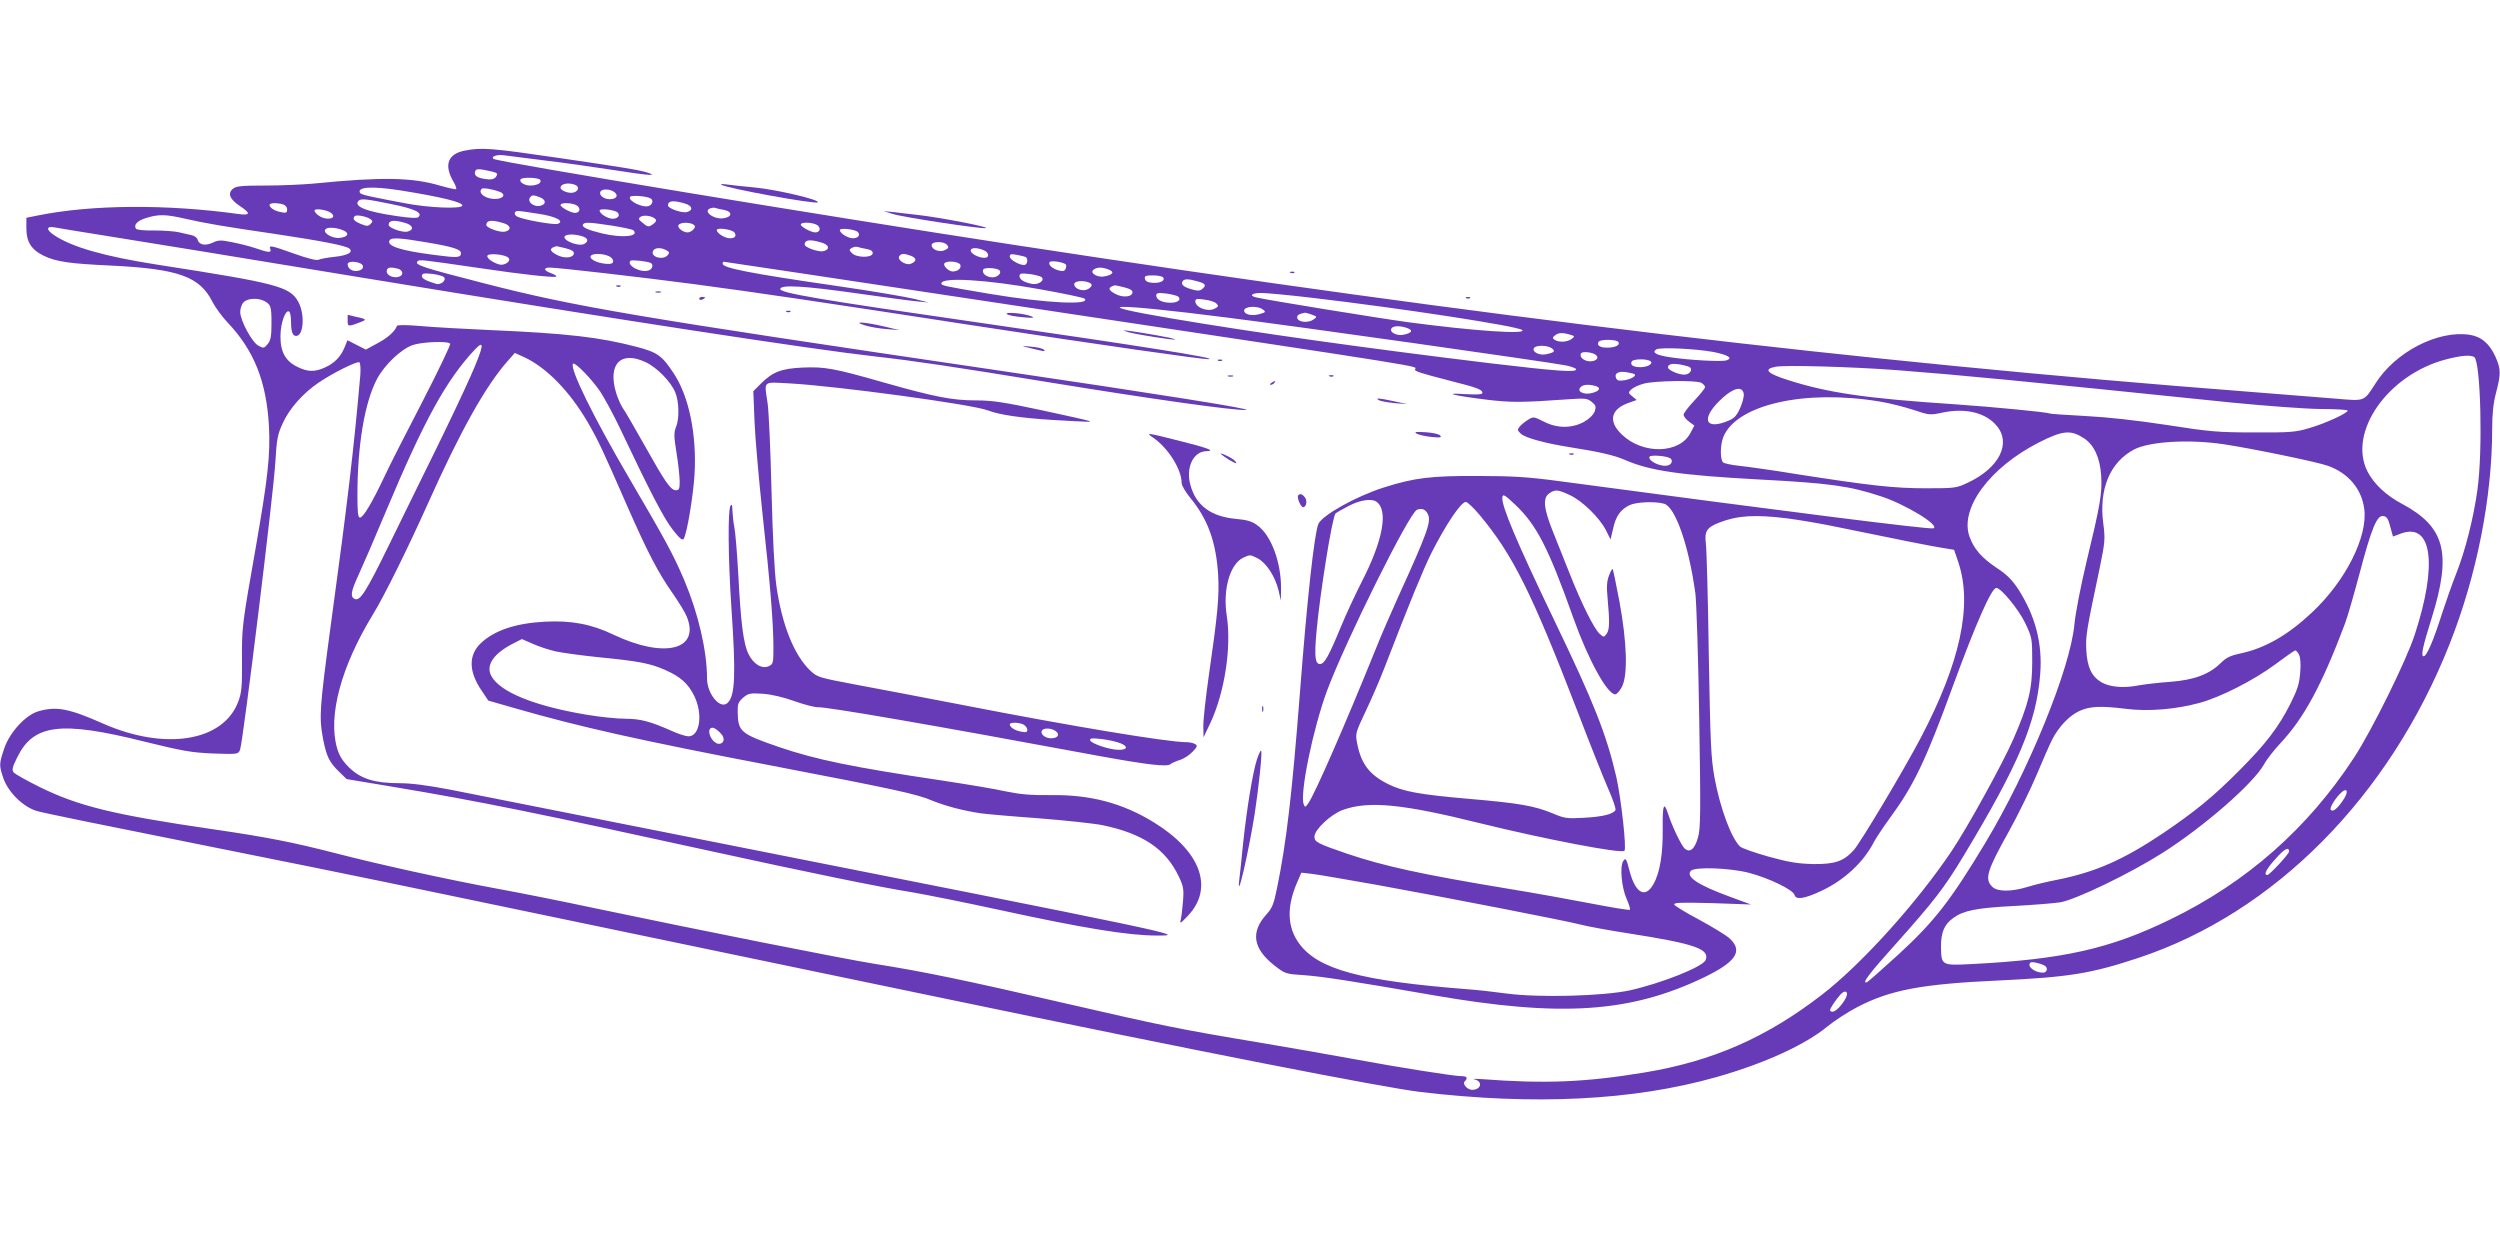 <?xml version="1.0" standalone="no"?>
<!DOCTYPE svg PUBLIC "-//W3C//DTD SVG 20010904//EN"
 "http://www.w3.org/TR/2001/REC-SVG-20010904/DTD/svg10.dtd">
<svg version="1.0" xmlns="http://www.w3.org/2000/svg"
 width="1280pt" height="640pt" viewBox="0 0 1280 640"
 preserveAspectRatio="xMidYMid meet">
<g transform="translate(0,640) scale(0.1,-0.1)"
fill="#673ab7" stroke="none">
<path d="M2380 5629 c-87 -17 -108 -73 -59 -158 11 -18 17 -36 15 -39 -3 -3
-39 5 -81 17 -145 43 -297 46 -650 11 -55 -5 -166 -10 -246 -10 -125 0 -150
-3 -167 -17 -28 -24 -15 -54 38 -89 54 -36 52 -48 -7 -40 -367 51 -751 49
-1028 -7 l-60 -12 0 -55 c0 -68 26 -109 88 -139 64 -31 131 -41 350 -51 341
-17 449 -56 514 -184 14 -28 49 -76 78 -107 136 -143 199 -302 212 -530 8
-147 -6 -269 -67 -619 -71 -402 -72 -411 -71 -582 1 -134 -2 -165 -19 -210
-76 -205 -376 -253 -694 -112 -174 77 -238 89 -330 62 -65 -19 -146 -107 -174
-189 -27 -80 -27 -87 -5 -153 26 -74 103 -149 174 -169 30 -9 362 -77 739
-152 377 -75 984 -198 1350 -275 1889 -394 2185 -455 2545 -530 1306 -272
2251 -457 2448 -481 583 -69 1090 -44 1514 76 247 70 455 165 570 260 37 30
106 75 153 99 169 88 330 118 725 136 359 17 471 35 715 116 696 231 1284 826
1593 1609 138 350 217 748 217 1100 0 77 6 133 20 185 25 97 25 118 -3 183
-30 67 -73 104 -133 113 -163 24 -380 -88 -482 -250 -60 -93 -51 -90 -204 -77
-73 6 -277 22 -453 36 -1985 153 -3893 380 -6305 750 -1007 154 -2645 425
-2672 441 -18 12 16 24 52 19 19 -3 112 -14 205 -26 94 -11 255 -34 359 -50
184 -29 237 -32 159 -9 -41 11 -112 23 -433 70 -355 52 -402 56 -490 39z m161
-115 c6 -3 5 -11 -3 -21 -9 -11 -24 -14 -51 -10 -45 6 -62 19 -54 40 4 12 15
13 52 6 25 -5 51 -11 56 -15z m225 -35 c9 -15 -15 -29 -52 -29 -31 0 -60 21
-47 33 11 11 91 8 99 -4z m178 -25 c24 -9 19 -33 -8 -40 -24 -6 -66 10 -66 25
0 20 39 28 74 15z m-899 -28 c214 -34 328 -62 322 -79 -6 -18 -175 -11 -297
13 -58 11 -131 25 -163 32 -32 6 -60 15 -63 19 -19 32 57 37 201 15z m513 -8
c31 -11 23 -32 -12 -36 -51 -6 -103 27 -80 51 7 7 55 -1 92 -15z m587 -1 c24
-18 11 -37 -24 -37 -31 0 -57 23 -46 40 9 14 48 13 70 -3z m-381 -27 c32 -12
34 -36 4 -43 -37 -10 -74 23 -51 46 9 9 17 9 47 -3z m567 -6 c16 -9 10 -32
-10 -39 -32 -10 -107 27 -95 47 6 10 86 4 105 -8z m-1327 -29 c119 -24 161
-44 139 -66 -7 -7 -40 -6 -114 5 -157 23 -222 50 -192 79 11 11 42 8 167 -18z
m1499 4 c42 -11 49 -36 13 -45 -25 -6 -96 19 -96 34 0 24 25 28 83 11z m-2055
-5 c13 -4 22 -14 22 -26 0 -18 -5 -20 -32 -14 -33 6 -58 23 -58 37 0 10 34 12
68 3z m1507 -7 c20 -15 13 -37 -11 -37 -21 0 -74 29 -74 40 0 15 63 12 85 -3z
m753 -22 c46 -9 40 -39 -9 -43 -44 -4 -94 31 -69 48 8 5 22 8 30 6 8 -3 30 -8
48 -11z m-2012 -16 c34 -28 -25 -41 -64 -13 -12 8 -22 20 -22 26 0 13 66 4 86
-13z m1466 3 c15 -15 1 -32 -25 -32 -26 0 -67 26 -67 42 0 13 78 4 92 -10z
m-409 -6 c91 -13 140 -38 103 -52 -19 -7 -177 21 -208 37 -19 10 -16 29 5 29
7 0 52 -6 100 -14z m-1804 -26 c101 -23 193 -39 467 -79 234 -35 354 -59 372
-73 23 -19 -7 -36 -76 -43 -37 -4 -74 -11 -81 -15 -9 -5 -58 7 -124 31 -121
43 -132 45 -123 24 7 -20 -9 -19 -75 4 -30 10 -84 24 -121 31 -58 12 -70 11
-98 -2 -38 -18 -71 -12 -78 14 -2 10 -16 21 -31 24 -14 3 -44 10 -66 15 -22 5
-79 9 -127 9 -47 -1 -89 3 -92 9 -13 20 8 42 53 55 63 20 100 19 200 -4z m949
-3 c11 -8 10 -13 -1 -24 -12 -12 -19 -12 -51 1 -35 15 -43 26 -29 40 9 8 64
-3 81 -17z m1457 2 c7 -7 4 -15 -9 -25 -25 -18 -29 -18 -57 6 -21 17 -22 21
-9 30 16 11 59 5 75 -11z m-1282 -20 c42 -11 49 -36 13 -45 -25 -6 -96 19 -96
34 0 24 25 28 83 11z m500 0 c42 -11 49 -36 13 -45 -25 -6 -96 19 -96 34 0 24
25 28 83 11z m559 -14 c57 -9 107 -20 111 -24 32 -32 -56 -41 -161 -16 -74 18
-105 32 -97 46 8 12 28 12 147 -6z m417 6 c12 -8 12 -12 2 -25 -8 -9 -21 -16
-30 -16 -25 0 -55 25 -47 38 9 14 55 15 75 3z m636 -4 c20 -15 13 -37 -11 -37
-21 0 -74 29 -74 40 0 15 63 12 85 -3z m-3595 -62 c269 -43 475 -77 1285 -210
1273 -209 2275 -363 2605 -400 198 -22 405 -53 870 -129 538 -88 970 -149
1030 -145 45 3 -459 83 -1280 204 -1845 272 -2149 323 -2616 443 -320 82 -364
96 -346 114 10 10 11 10 327 -36 216 -32 376 -49 383 -42 3 3 -9 11 -26 17
-38 13 -42 29 -8 29 42 0 469 -49 741 -85 331 -44 647 -91 1420 -210 640 -98
1183 -176 1213 -174 54 4 -344 67 -1188 189 -801 115 -1005 150 -1005 170 0
24 126 16 400 -23 132 -19 267 -37 300 -40 l60 -6 -75 19 c-41 10 -217 40
-390 65 -455 66 -590 93 -590 115 0 6 2 10 5 10 5 0 415 -62 1735 -261 1896
-285 1815 -273 1805 -289 -6 -10 22 -19 185 -61 135 -34 160 -44 160 -61 0 -8
-27 -9 -88 -6 -120 8 -63 -7 107 -28 132 -16 181 -15 426 2 81 6 93 4 115 -14
21 -17 23 -24 15 -48 -7 -18 -27 -38 -55 -54 -63 -34 -138 -34 -207 2 -50 25
-52 26 -79 9 -16 -10 -35 -25 -43 -35 -13 -15 -12 -20 5 -36 20 -21 126 -50
254 -70 146 -23 226 -41 280 -65 129 -56 284 -78 687 -100 363 -19 462 -33
623 -86 126 -41 305 -150 269 -164 -19 -7 -724 82 -1919 242 -157 21 -237 26
-415 26 -238 1 -323 -9 -480 -59 -142 -45 -317 -143 -335 -187 -21 -50 -58
-388 -95 -872 -40 -513 -69 -761 -116 -989 -17 -85 -25 -105 -55 -138 -82 -91
-69 -175 42 -262 54 -42 57 -43 152 -49 88 -6 251 -31 657 -102 656 -114 1011
-91 1390 91 163 79 200 134 132 198 -18 17 -89 60 -157 97 -68 36 -126 71
-128 78 -3 10 36 11 194 7 l199 -7 -106 39 c-167 61 -231 104 -201 134 21 21
202 14 297 -11 103 -27 226 -87 233 -113 7 -27 51 -20 140 22 115 54 215 147
267 250 10 19 46 73 80 120 124 169 184 294 323 675 119 325 199 505 223 505
24 0 114 -109 148 -180 35 -74 36 -77 36 -200 0 -140 -19 -215 -96 -393 -54
-124 -235 -453 -317 -575 -178 -265 -462 -580 -665 -736 -284 -219 -558 -339
-906 -397 -303 -50 -508 -59 -836 -34 -33 2 -50 2 -37 -1 45 -10 37 -53 -10
-54 -25 0 -52 30 -39 43 18 18 13 27 -16 27 -39 0 -328 46 -543 86 -102 19
-320 57 -485 85 -421 70 -502 87 -1010 204 -497 115 -719 161 -960 199 -159
25 -907 174 -1440 286 -154 33 -379 78 -500 100 -260 48 -609 125 -825 181
-217 56 -358 84 -635 124 -500 73 -682 117 -881 215 -67 33 -127 67 -134 75
-10 13 -7 27 19 79 83 168 222 186 646 80 203 -50 245 -57 357 -62 127 -4 127
-4 137 19 15 36 173 1324 181 1476 7 117 11 138 38 197 35 76 103 152 182 206
73 50 198 112 210 105 5 -3 7 -32 5 -63 -34 -387 -65 -650 -150 -1272 -59
-438 -62 -480 -41 -593 18 -91 32 -120 83 -169 l38 -37 240 -40 c437 -73 741
-135 1630 -330 489 -107 853 -182 1028 -210 70 -12 270 -52 445 -90 427 -93
659 -131 805 -131 154 0 166 -3 -2423 510 -558 111 -1094 217 -1190 236 -120
23 -203 34 -264 34 -127 0 -198 22 -257 79 -35 34 -51 60 -63 100 -48 164 20
418 184 686 57 93 174 329 281 567 167 373 294 599 406 727 l39 44 44 -20
c116 -52 237 -176 331 -338 56 -98 73 -135 200 -425 104 -237 160 -345 236
-452 29 -42 60 -93 68 -112 73 -173 -111 -220 -373 -96 -114 55 -218 74 -352
67 -151 -8 -259 -45 -328 -110 -64 -61 -63 -145 4 -243 l34 -51 143 -41 c323
-93 633 -163 1308 -292 635 -122 742 -145 824 -180 64 -26 153 -50 245 -64 19
-3 150 -15 290 -25 140 -11 291 -27 335 -36 207 -43 324 -122 391 -264 23 -48
26 -64 21 -125 -3 -39 -8 -82 -12 -96 -5 -21 0 -18 37 21 135 143 66 331 -175
479 -160 98 -324 142 -527 139 -104 -1 -157 4 -230 19 -52 12 -203 37 -335 57
-450 67 -638 106 -823 169 -201 69 -213 79 -215 180 -1 42 3 52 28 74 26 22
35 24 99 20 45 -3 105 -17 161 -37 50 -18 104 -32 122 -32 48 2 570 -88 1443
-250 247 -45 344 -56 362 -42 7 6 29 16 49 22 20 6 49 25 65 42 24 25 26 31
14 39 -8 5 -28 10 -45 10 -97 0 -596 83 -1144 190 -196 38 -444 85 -551 105
-191 36 -196 38 -233 73 -82 79 -144 235 -172 433 -10 71 -19 254 -25 490 -5
207 -14 408 -20 445 -17 118 -28 108 113 101 237 -13 933 -107 1014 -138 60
-23 170 -39 330 -49 192 -11 198 -11 192 -6 -2 2 -111 27 -243 55 -196 42
-256 51 -340 51 -121 0 -212 18 -476 93 -251 72 -299 80 -412 75 -107 -5 -152
-22 -212 -82 l-39 -39 6 -151 c3 -83 22 -297 41 -476 40 -363 56 -565 56 -688
0 -77 -2 -83 -24 -93 -35 -16 -79 11 -104 63 -26 53 -39 158 -52 408 -6 107
-15 215 -20 240 -5 25 -9 63 -10 85 0 30 -3 36 -10 25 -14 -22 -12 -273 5
-525 23 -338 19 -446 -19 -483 -37 -38 -106 44 -106 125 0 140 -45 333 -116
501 -56 132 -97 207 -281 521 -184 314 -309 568 -289 589 10 9 93 -76 138
-141 22 -33 67 -116 100 -185 158 -334 230 -472 274 -526 35 -45 49 -55 55
-44 17 30 48 218 55 328 12 204 -28 398 -105 516 -61 93 -84 110 -191 138
-191 50 -357 69 -750 86 -135 6 -297 15 -360 21 -75 6 -116 6 -118 0 -9 -27
-47 -61 -100 -89 l-59 -32 -47 24 -47 24 -15 -37 c-20 -48 -51 -80 -99 -102
-52 -24 -89 -24 -141 2 -63 30 -89 78 -88 159 0 66 26 136 44 125 6 -4 10 -26
10 -50 0 -53 8 -75 26 -75 39 0 46 112 11 175 -43 78 -110 95 -722 190 -269
42 -435 89 -528 151 -41 27 -41 48 1 40 15 -3 155 -26 312 -51z m1173 33 c28
-14 15 -33 -25 -36 -42 -4 -93 31 -68 47 15 10 63 4 93 -11z m1998 -9 c11 -18
2 -29 -24 -29 -26 0 -67 26 -67 42 0 15 81 3 91 -13z m631 3 c15 -15 1 -32
-25 -32 -26 0 -67 26 -67 42 0 13 78 4 92 -10z m-1413 -21 c32 -9 37 -27 12
-40 -25 -14 -101 13 -101 35 0 15 45 18 89 5z m-794 -32 c136 -23 175 -36 175
-55 0 -24 -18 -25 -138 -9 -173 22 -245 46 -227 75 9 15 56 12 190 -11z m2018
0 c42 -11 49 -36 13 -45 -25 -6 -96 19 -96 34 0 24 25 28 83 11z m646 -13 c10
-12 8 -17 -10 -26 -26 -14 -69 1 -69 25 0 20 63 21 79 1z m-1953 -17 c33 -9
44 -16 42 -28 -4 -22 -50 -26 -87 -6 -39 20 -40 35 -3 44 2 1 23 -4 48 -10z
m1542 -4 c24 -5 32 -12 30 -23 -5 -23 -83 -22 -106 2 -15 15 -15 18 -2 26 8 5
22 8 30 6 8 -3 30 -8 48 -11z m-1027 -6 c16 -8 18 -13 8 -25 -23 -28 -88 -11
-76 20 7 18 39 21 68 5z m1623 1 c30 -11 35 -40 6 -40 -29 0 -70 21 -70 37 0
15 28 17 64 3z m-2431 -40 c17 -16 -20 -42 -47 -34 -36 10 -67 34 -60 46 8 13
92 5 107 -12z m511 10 c29 -11 35 -39 9 -41 -50 -3 -110 22 -98 41 8 13 57 13
89 0z m1551 0 c30 -12 29 -29 -3 -41 -25 -9 -70 21 -58 39 9 15 27 15 61 2z
m587 -6 c11 -7 10 -32 -2 -39 -16 -10 -80 23 -80 41 0 13 6 15 37 9 21 -4 41
-9 45 -11z m-1919 -31 c14 -9 7 -32 -13 -38 -41 -13 -114 27 -92 50 7 6 90 -3
105 -12z m2124 -7 c3 -3 3 -13 -1 -22 -5 -12 -13 -14 -34 -9 -32 8 -57 29 -48
43 6 10 71 0 83 -12z m-3599 -8 c2 -12 -5 -19 -22 -24 -29 -7 -56 9 -56 33 0
22 74 13 78 -9z m3059 6 c6 -17 -12 -34 -39 -34 -20 0 -50 28 -43 41 10 16 75
11 82 -7z m-2879 -20 c25 -7 30 -32 7 -40 -27 -11 -65 5 -65 26 0 21 16 25 58
14z m3079 -8 c14 -13 -9 -36 -35 -36 -32 0 -58 22 -47 41 7 11 71 7 82 -5z
m559 4 c32 -12 23 -27 -21 -35 -38 -8 -79 19 -55 35 19 13 42 13 76 0z m-3403
-39 c15 -16 -17 -42 -41 -34 -53 16 -72 27 -72 40 0 13 10 15 51 11 27 -3 56
-11 62 -17z m3061 -1 c17 -17 -21 -41 -53 -33 -41 9 -61 22 -61 40 0 13 8 15
52 10 28 -4 56 -11 62 -17z m622 -1 c10 -17 -17 -30 -56 -27 -24 2 -36 8 -38
21 -3 14 4 17 42 17 25 0 48 -5 52 -11z m-637 -59 c124 -22 229 -44 234 -49
35 -35 -201 -23 -483 24 -243 41 -250 43 -250 54 0 33 226 20 499 -29z m814
39 c40 -11 45 -20 22 -39 -12 -10 -24 -10 -55 -1 -42 12 -55 25 -45 41 8 13
30 13 78 -1z m-559 -5 c22 -8 20 -21 -5 -35 -26 -13 -69 2 -69 26 0 16 43 21
74 9z m182 -25 c33 -9 44 -16 42 -28 -4 -22 -50 -26 -87 -6 -39 20 -40 35 -3
44 2 1 23 -4 48 -10z m277 -48 c16 -16 -3 -31 -39 -31 -43 0 -74 15 -74 37 0
13 8 15 52 10 28 -4 56 -11 61 -16z m687 -6 c452 -53 1054 -145 1074 -165 23
-23 -252 -4 -582 40 -141 19 -733 115 -779 127 -40 9 -25 23 25 23 26 0 144
-11 262 -25z m-5367 -16 c34 -18 37 -28 37 -115 0 -66 -4 -86 -19 -105 -19
-23 -21 -23 -48 -9 -33 18 -93 129 -93 173 0 17 7 39 17 49 18 21 73 24 106 7z
m4875 -13 c12 -12 11 -16 -8 -26 -36 -19 -100 5 -100 38 0 12 9 14 47 8 26 -3
54 -12 61 -20z m47 -71 c362 -45 1644 -227 1743 -246 28 -6 52 -15 52 -20 0
-17 -101 -9 -439 31 -628 76 -1207 157 -1636 230 -447 76 -301 79 280 5z m190
41 c18 -13 17 -15 -19 -25 -39 -10 -76 -1 -76 19 0 22 68 26 95 6z m252 -27
c27 -10 28 -11 8 -25 -26 -19 -79 -14 -83 8 -3 14 8 21 40 27 4 0 19 -4 35
-10z m489 -69 c31 -12 23 -25 -21 -34 -34 -7 -73 14 -61 32 9 15 46 15 82 2z
m844 -37 c12 -4 12 -7 -4 -19 -23 -16 -64 -18 -86 -4 -13 9 -12 12 4 25 18 13
41 13 86 -2z m236 -34 c10 -16 -15 -29 -58 -29 -37 0 -54 12 -43 30 8 14 92
13 101 -1z m-5981 -9 c3 -5 -61 -139 -143 -298 -82 -158 -171 -332 -196 -387
-59 -125 -106 -205 -123 -205 -10 0 -13 27 -13 113 0 258 37 478 101 598 39
72 122 151 181 172 49 17 184 22 193 7z m105 -165 c-34 -77 -117 -252 -185
-390 -67 -137 -173 -351 -233 -475 -117 -239 -148 -288 -175 -277 -25 10 -21
38 19 124 20 43 83 189 140 325 196 467 308 671 455 828 52 55 47 20 -21 -135z
m5535 142 c20 -15 14 -22 -30 -31 -34 -7 -73 13 -61 32 10 16 68 15 91 -1z
m827 -19 c76 -15 103 -32 67 -43 -25 -8 -191 1 -289 16 -71 11 -94 24 -70 40
19 12 199 4 292 -13z m-599 -17 c15 -15 -2 -31 -32 -31 -31 0 -57 23 -46 41 8
12 63 5 78 -10z m4495 -9 c33 -22 45 -481 16 -683 -20 -144 -63 -313 -109
-428 -20 -50 -52 -142 -72 -203 -43 -136 -78 -218 -94 -218 -15 0 -6 45 41
195 104 333 69 467 -151 585 -82 43 -144 102 -177 165 -103 201 103 497 402
575 77 20 124 24 144 12z m-9363 -26 c57 -26 129 -99 152 -154 20 -46 22 -137
4 -179 -11 -27 -11 -47 3 -133 9 -55 16 -121 16 -145 0 -38 -3 -45 -19 -45
-27 0 -54 39 -161 230 -51 91 -101 177 -112 192 -10 15 -25 49 -33 75 -45 148
22 219 150 159z m5139 8 c28 -11 -2 -34 -45 -34 -38 0 -55 12 -44 30 7 11 64
14 89 4z m199 -30 c27 -8 16 -38 -15 -42 -27 -3 -88 22 -88 37 0 22 37 24 103
5z m1067 -19 c346 -27 578 -49 1725 -167 165 -16 364 -31 442 -32 79 0 143 -4
143 -8 0 -14 -117 -67 -197 -90 -70 -21 -99 -23 -283 -22 -185 0 -228 4 -445
38 -158 24 -301 40 -417 46 -98 5 -181 11 -185 13 -11 7 -295 34 -483 47 -457
30 -652 59 -855 124 -108 34 -128 56 -65 68 50 10 391 0 620 -17z m-1341 -21
c10 -9 -17 -25 -52 -31 -29 -4 -38 -2 -43 12 -10 24 14 37 56 29 19 -3 37 -8
39 -10z m342 -44 c10 -6 19 -16 19 -22 0 -6 -25 -37 -55 -69 -30 -32 -55 -64
-55 -72 0 -9 12 -24 28 -36 l27 -20 -20 -38 c-56 -107 -244 -111 -351 -8 -73
69 -57 133 42 165 l34 12 -22 18 c-22 18 -22 20 -6 36 9 9 38 23 65 30 58 15
267 18 294 4z m-543 -16 c31 -9 23 -26 -16 -36 -41 -11 -79 6 -61 28 12 15 39
18 77 8z m760 -41 c2 -12 -6 -44 -18 -71 -17 -39 -30 -53 -58 -65 -128 -55
-146 14 -31 117 58 52 101 60 107 19z m697 -39 c50 -8 127 -28 173 -43 80 -27
85 -27 150 -13 117 24 219 -1 275 -68 76 -90 13 -216 -147 -291 -59 -28 -65
-29 -216 -29 -164 0 -287 14 -665 73 -121 20 -251 38 -290 42 -38 4 -76 12
-82 17 -17 14 -16 91 1 132 69 165 418 244 801 180z m1045 -188 c52 -34 82
-100 88 -191 6 -90 -5 -151 -74 -437 -31 -130 -58 -269 -63 -325 -21 -226
-234 -749 -457 -1120 -177 -294 -261 -402 -444 -570 -83 -76 -156 -140 -161
-142 -30 -10 9 42 143 191 200 224 252 291 351 455 284 471 374 685 393 934
12 154 -25 295 -111 430 -33 50 -59 77 -113 112 -77 52 -115 96 -138 159 -52
145 104 355 356 483 122 62 163 65 230 21z m718 -31 c141 -21 480 -91 531
-110 104 -37 173 -118 186 -221 19 -142 -97 -371 -269 -531 -122 -115 -240
-182 -362 -208 -52 -11 -75 -21 -103 -49 -60 -59 -138 -88 -260 -97 -58 -4
-133 -13 -166 -19 -72 -14 -144 -8 -186 17 -50 30 -72 76 -77 162 -4 77 0 98
68 421 28 135 29 151 19 228 -24 177 34 316 158 381 80 41 283 53 461 26z
m-2837 -71 c16 -10 9 -32 -12 -37 -36 -10 -105 25 -93 45 6 10 86 4 105 -8z
m-513 -189 c64 -30 151 -115 184 -179 l24 -48 13 55 c14 65 38 98 85 121 35
16 129 20 176 7 57 -16 126 -211 160 -457 6 -43 15 -331 20 -639 8 -483 7
-567 -6 -612 -17 -62 -43 -82 -70 -56 -18 19 -63 113 -83 175 -22 67 -29 50
-28 -70 2 -132 -14 -230 -47 -288 -42 -76 -93 -48 -123 68 -16 62 -19 67 -31
51 -20 -26 -10 -137 17 -197 12 -27 19 -51 16 -54 -3 -3 -90 11 -193 31 -103
20 -297 55 -432 77 -441 73 -633 115 -823 179 -154 53 -167 60 -167 88 0 35
84 114 145 136 132 48 305 31 703 -68 329 -81 724 -157 739 -141 12 11 -17
268 -41 376 -51 220 -114 380 -321 810 -189 394 -269 582 -263 624 3 18 11 14
67 -39 109 -104 168 -218 297 -580 75 -211 173 -390 214 -390 8 0 24 18 35 40
30 61 25 224 -13 433 -17 90 -33 166 -35 168 -3 3 -11 -12 -19 -33 -11 -29
-13 -57 -7 -118 11 -121 10 -159 -5 -180 -14 -19 -15 -19 -36 0 -28 25 -94
158 -150 300 -24 61 -63 159 -87 218 -50 124 -55 177 -21 201 30 21 44 20 106
-9z m-992 -33 c64 -42 36 -198 -75 -413 -32 -63 -80 -166 -106 -229 -60 -146
-84 -190 -106 -190 -25 0 -30 35 -19 161 17 193 81 594 98 610 4 4 33 21 66
38 56 30 117 40 142 23z m530 -69 c170 -204 266 -397 498 -998 63 -165 135
-346 159 -401 25 -56 42 -106 38 -112 -13 -21 -67 -34 -161 -39 -87 -5 -100
-3 -159 22 -94 39 -172 53 -432 75 -251 22 -335 37 -413 76 -94 47 -137 103
-157 206 -10 52 -10 54 44 168 30 63 74 165 97 225 130 337 197 499 237 580
74 147 153 265 178 265 8 0 40 -30 71 -67z m-266 6 c20 -37 0 -93 -153 -429
-36 -80 -86 -194 -110 -255 -157 -389 -318 -758 -350 -800 -14 -19 -16 -19
-22 -3 -21 54 48 389 120 583 94 252 421 911 460 925 25 9 43 3 55 -21z m1840
-23 c63 -8 180 -28 260 -45 300 -62 487 -99 540 -107 l55 -9 22 -65 c73 -218
10 -512 -194 -900 -86 -164 -309 -537 -342 -573 -52 -57 -96 -72 -206 -71 -81
2 -124 9 -230 38 -71 20 -136 43 -145 51 -45 41 -103 197 -132 355 -18 101
-21 176 -29 630 -4 283 -11 539 -15 568 -8 62 5 82 70 107 93 36 184 41 346
21z m3088 -42 l14 -51 43 16 c157 56 186 -159 69 -517 -43 -133 -220 -492
-312 -632 -236 -361 -549 -637 -937 -826 -311 -152 -552 -206 -1020 -230 -154
-8 -156 -7 -157 88 -1 73 17 116 63 148 52 38 117 51 304 61 99 5 208 14 243
19 81 14 361 149 527 255 213 136 460 352 516 450 15 28 54 77 85 110 121 129
213 300 331 614 13 35 46 150 74 255 61 231 89 299 121 294 18 -2 26 -14 36
-54z m-9394 -639 c33 -7 133 -21 221 -30 206 -20 266 -32 340 -65 80 -35 118
-70 149 -132 46 -93 30 -208 -29 -208 -14 0 -50 12 -82 26 -112 50 -164 64
-241 64 -41 0 -131 9 -201 21 -268 45 -443 117 -486 199 -28 54 11 112 108
163 l49 25 55 -24 c31 -14 83 -31 117 -39z m8927 -17 c7 -13 10 -48 6 -91 -4
-56 -13 -86 -50 -160 -61 -121 -128 -208 -262 -342 -133 -134 -225 -209 -390
-321 -205 -137 -345 -199 -545 -239 -47 -9 -114 -25 -149 -36 -85 -26 -155
-25 -181 1 -40 40 -27 82 87 286 46 83 110 214 142 290 32 76 67 157 79 179
32 63 87 121 137 144 54 25 108 28 238 12 115 -15 257 -3 378 30 108 29 280
117 389 198 52 39 98 71 102 71 4 0 13 -10 19 -22z m-6530 -358 c10 -6 19 -18
19 -27 0 -12 -7 -14 -32 -9 -33 6 -58 23 -58 37 0 12 47 11 71 -1z m-1548 -48
c22 -24 12 -54 -16 -50 -26 4 -53 48 -44 72 8 19 30 11 60 -22z m1712 15 c24
-18 11 -37 -24 -37 -31 0 -57 23 -46 40 9 14 48 13 70 -3z m333 -63 c40 -16
34 -34 -11 -33 -46 0 -140 32 -145 48 -4 11 7 13 59 7 35 -4 78 -14 97 -22z
m6256 -295 c-28 -40 -49 -57 -60 -46 -8 8 14 47 44 80 40 42 52 17 16 -34z
m-274 -259 c0 -12 -100 -120 -111 -120 -21 0 -6 30 42 83 45 51 69 64 69 37z
m-4674 -170 c387 -70 984 -187 1047 -204 29 -8 142 -29 252 -46 332 -52 410
-79 388 -135 -13 -35 -228 -120 -390 -156 -138 -29 -461 -38 -628 -16 -66 9
-156 19 -200 22 -552 43 -767 102 -864 235 -60 83 -64 185 -11 309 l23 53 52
-6 c29 -3 178 -29 331 -56z m3424 -415 c17 -11 11 -35 -10 -35 -44 0 -84 33
-64 52 6 6 55 -5 74 -17z m-1020 -166 c-18 -34 -51 -69 -67 -69 -7 0 -13 3
-13 8 0 10 27 50 53 80 26 28 44 14 27 -19z"/>
<path d="M3158 4933 c7 -3 16 -2 19 1 4 3 -2 6 -13 5 -11 0 -14 -3 -6 -6z"/>
<path d="M3358 4903 c6 -2 18 -2 25 0 6 3 1 5 -13 5 -14 0 -19 -2 -12 -5z"/>
<path d="M3580 4870 c0 -5 7 -7 15 -4 8 4 15 8 15 10 0 2 -7 4 -15 4 -8 0 -15
-4 -15 -10z"/>
<path d="M4028 4803 c7 -3 16 -2 19 1 4 3 -2 6 -13 5 -11 0 -14 -3 -6 -6z"/>
<path d="M5155 4792 c6 -6 42 -13 80 -16 52 -5 64 -4 47 4 -35 15 -139 25
-127 12z"/>
<path d="M1780 4758 c0 -31 2 -32 69 -6 30 11 26 15 -27 26 l-42 10 0 -30z"/>
<path d="M4429 4734 c25 -8 74 -16 110 -19 l66 -5 -85 20 c-101 23 -159 25
-91 4z"/>
<path d="M5775 4700 c39 -12 235 -43 241 -38 4 5 -159 34 -236 44 -35 4 -35 4
-5 -6z"/>
<path d="M5265 4620 c87 -21 90 -22 79 -10 -6 6 -35 13 -65 15 -52 5 -52 4
-14 -5z"/>
<path d="M6238 4553 c7 -3 16 -2 19 1 4 3 -2 6 -13 5 -11 0 -14 -3 -6 -6z"/>
<path d="M6288 4473 c6 -2 18 -2 25 0 6 3 1 5 -13 5 -14 0 -19 -2 -12 -5z"/>
<path d="M6808 4473 c7 -3 16 -2 19 1 4 3 -2 6 -13 5 -11 0 -14 -3 -6 -6z"/>
<path d="M6510 4440 c-9 -6 -10 -10 -3 -10 6 0 15 5 18 10 8 12 4 12 -15 0z"/>
<path d="M7060 4351 c8 -5 44 -11 80 -15 l65 -5 -65 14 c-79 17 -102 19 -80 6z"/>
<path d="M7253 4180 c10 -6 44 -14 75 -17 47 -5 55 -3 45 8 -7 7 -41 14 -75
16 -50 3 -59 2 -45 -7z"/>
<path d="M5900 4162 c78 -51 150 -164 150 -235 0 -12 20 -47 45 -77 89 -108
132 -226 142 -395 6 -108 -2 -197 -48 -515 -16 -113 -29 -230 -28 -260 l1 -55
34 71 c74 157 110 389 85 551 -21 135 16 265 85 298 33 16 37 15 72 -3 45 -23
90 -92 108 -164 l12 -53 1 60 c1 135 -50 274 -121 325 -28 21 -53 28 -107 33
-128 11 -206 67 -235 170 -27 91 13 177 82 177 47 1 5 17 -144 54 -158 40
-170 42 -134 18z"/>
<path d="M6251 4076 c17 -17 79 -54 79 -47 0 5 -10 15 -22 23 -24 15 -66 33
-57 24z"/>
<path d="M8038 4073 c7 -3 16 -2 19 1 4 3 -2 6 -13 5 -11 0 -14 -3 -6 -6z"/>
<path d="M6647 3864 c-9 -10 14 -65 27 -61 16 5 20 36 6 52 -13 16 -23 19 -33
9z"/>
<path d="M6462 2770 c0 -14 2 -19 5 -12 2 6 2 18 0 25 -3 6 -5 1 -5 -13z"/>
<path d="M6436 2513 c-22 -67 -52 -251 -71 -428 -8 -82 -17 -168 -20 -190 -14
-126 48 142 79 338 20 130 40 317 33 323 -3 3 -12 -16 -21 -43z"/>
<path d="M3692 5455 c16 -17 484 -102 495 -91 13 13 -210 65 -322 76 -55 5
-118 12 -140 15 -21 3 -36 3 -33 0z"/>
<path d="M4569 5305 c51 -17 455 -78 479 -73 23 5 -242 56 -353 68 -49 6 -108
12 -130 15 l-40 4 44 -14z"/>
<path d="M6608 5003 c7 -3 16 -2 19 1 4 3 -2 6 -13 5 -11 0 -14 -3 -6 -6z"/>
<path d="M7508 4873 c7 -3 16 -2 19 1 4 3 -2 6 -13 5 -11 0 -14 -3 -6 -6z"/>
</g>
</svg>
